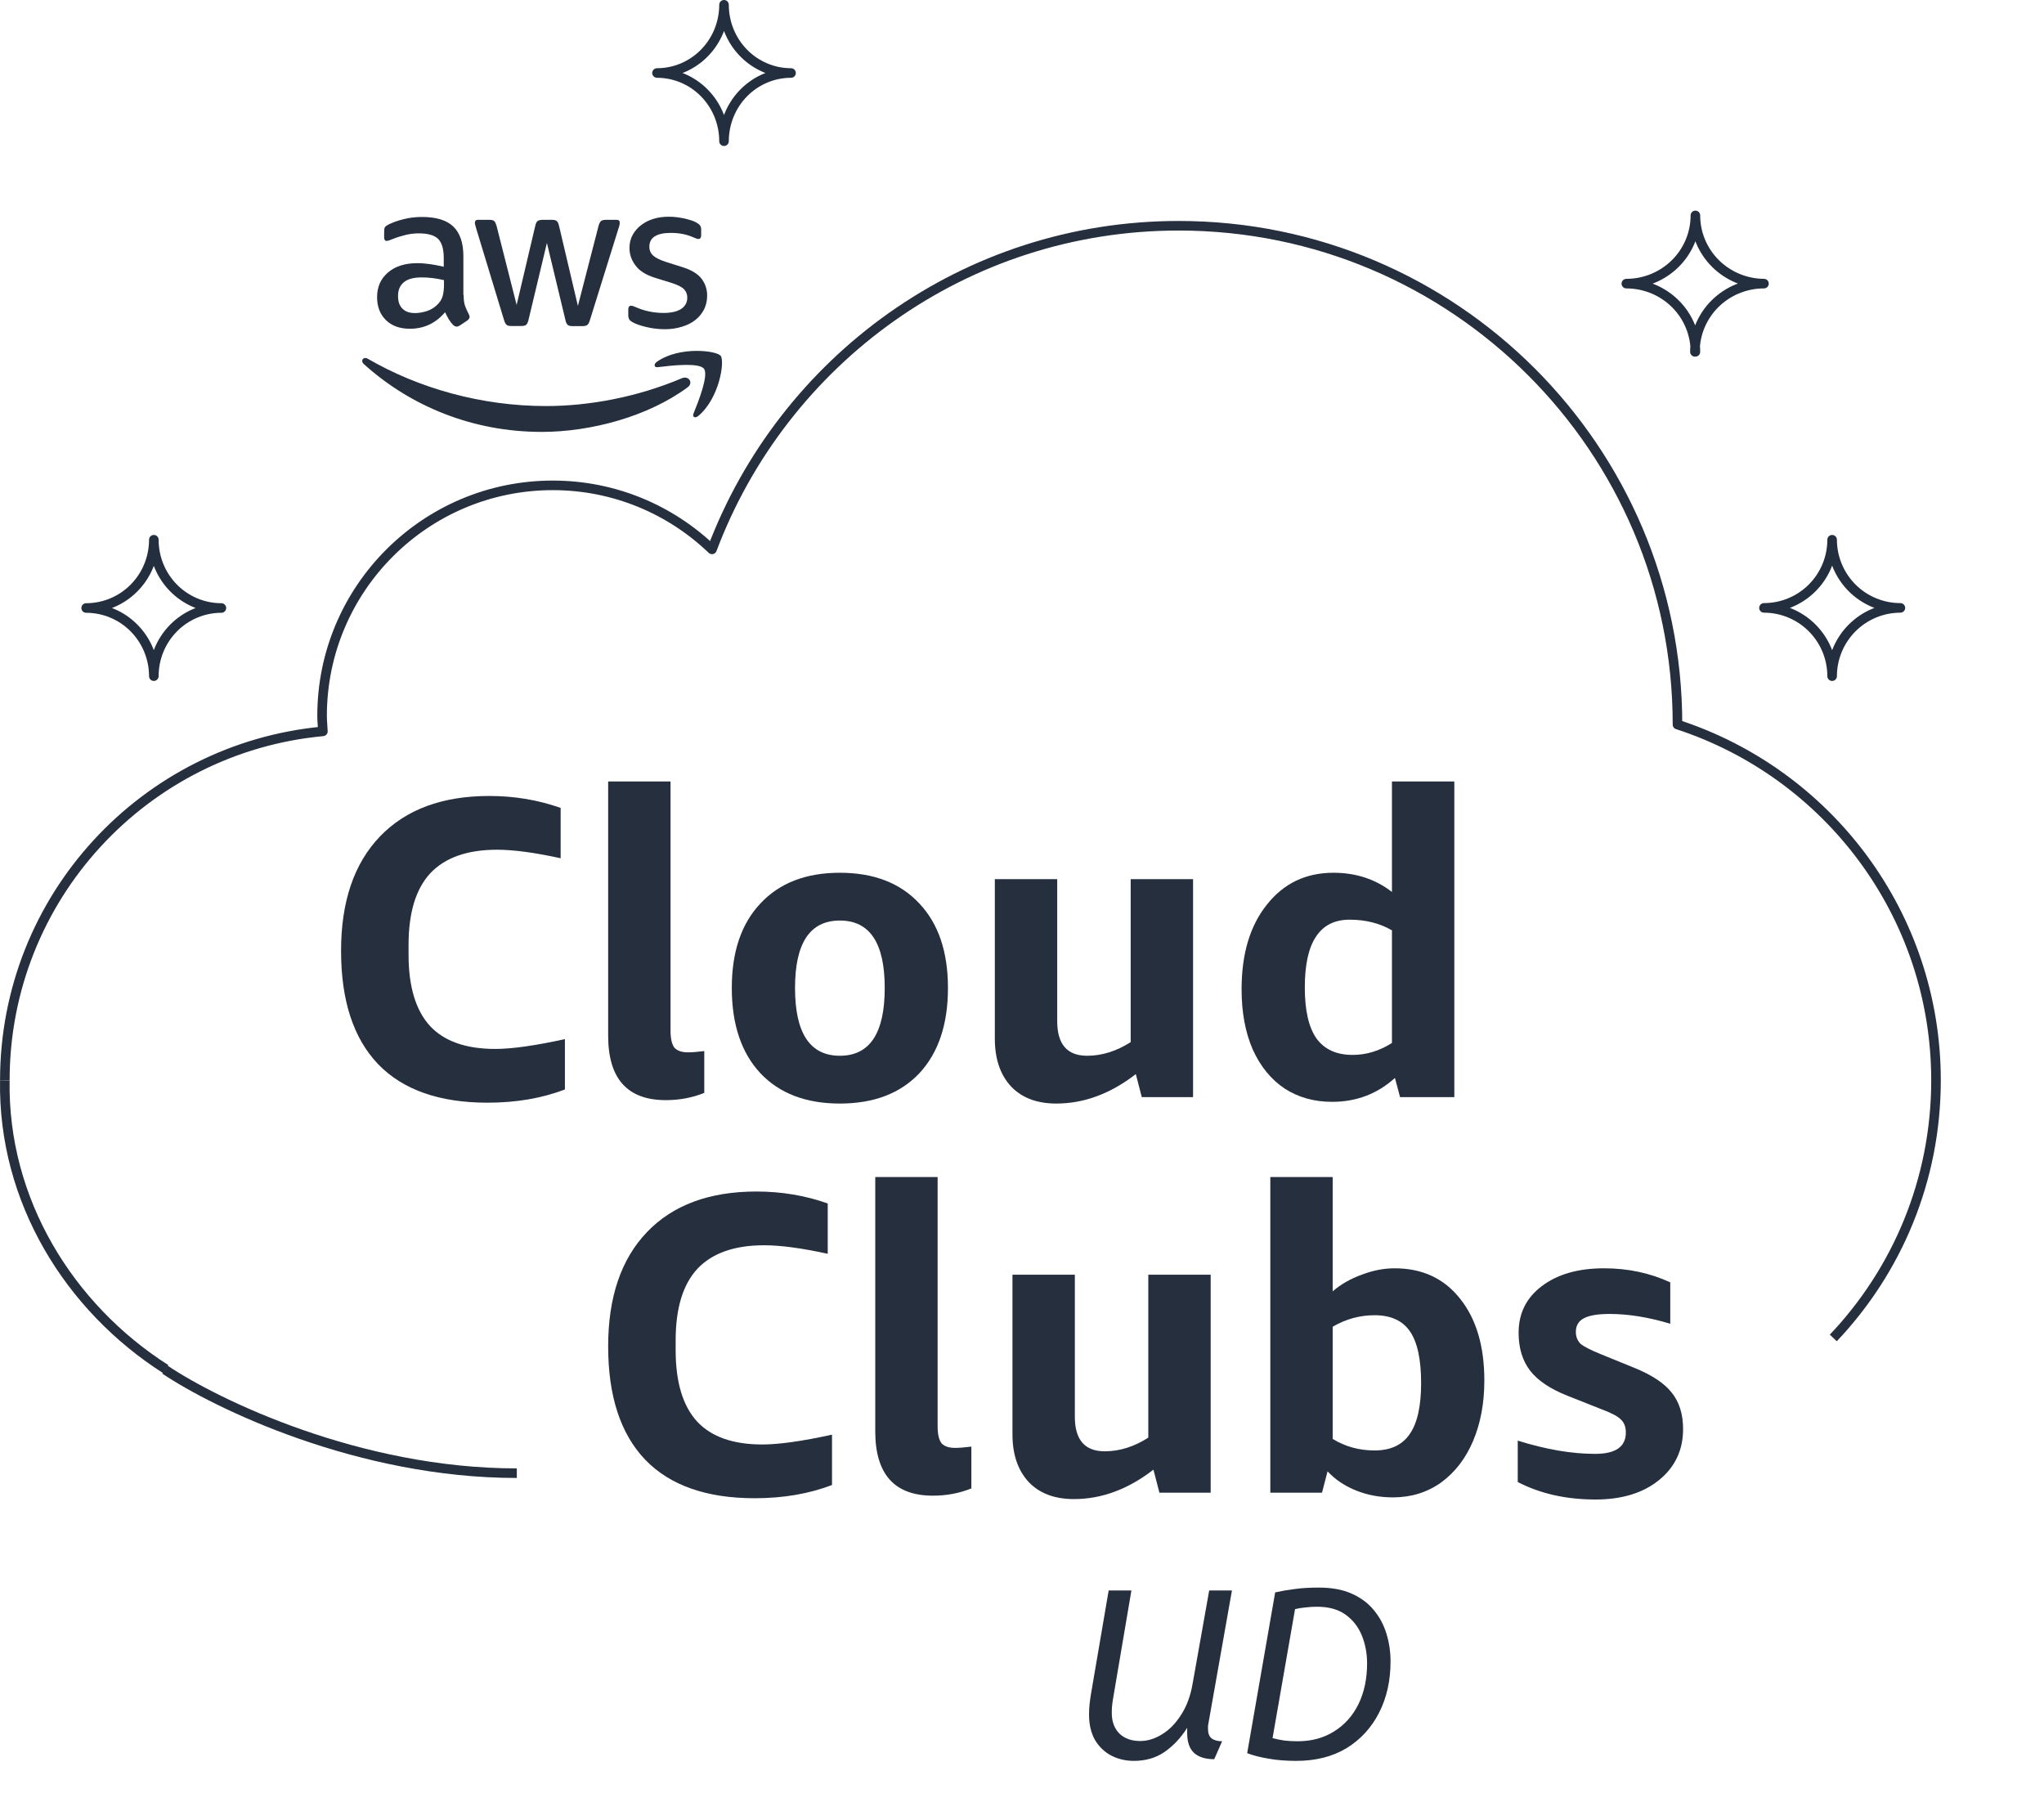 <svg width="1708" height="1521" viewBox="0 0 1708 1521" fill="none" xmlns="http://www.w3.org/2000/svg">
<path d="M1530.95 565C1530.95 549.887 1524.95 535.391 1514.28 524.695C1503.6 513.999 1489.11 507.977 1474 507.95C1489.1 507.95 1503.59 501.95 1514.27 491.27C1524.95 480.59 1530.95 466.104 1530.95 451C1530.98 466.113 1537 480.599 1547.69 491.276C1558.39 501.953 1572.89 507.95 1588 507.95C1572.88 507.977 1558.38 513.996 1547.69 524.689C1537 535.382 1530.98 549.878 1530.95 565Z" stroke="#232F3E" stroke-width="8" stroke-linejoin="round"/>
<path d="M1416.7 294C1416.7 278.883 1410.62 264.384 1399.8 253.695C1388.98 243.005 1374.3 237 1359 237C1374.3 237 1388.98 230.995 1399.8 220.305C1410.62 209.616 1416.7 195.117 1416.7 180C1416.7 195.049 1422.72 209.487 1433.46 220.165C1444.19 230.844 1458.77 236.895 1474 237C1458.7 237 1444.02 243.005 1433.2 253.695C1422.38 264.384 1416.3 278.883 1416.3 294H1416.7Z" stroke="#232F3E" stroke-width="8" stroke-linejoin="round"/>
<path d="M138.517 1144.06C57.735 1092.5 2.305 1002.97 4.04 902.75" stroke="#252F3E" stroke-width="8" stroke-linejoin="round"/>
<path d="M137.861 1144.5C180.861 1173.33 299.861 1231 431.861 1231" stroke="#252F3E" stroke-width="8"/>
<path d="M4.041 902.75C4.041 750.19 120.683 625.006 269.813 611.129C269.62 606.792 269.138 602.552 269.138 598.215C269.138 491.821 355.511 405.569 461.936 405.569C513.606 405.569 560.456 426 594.967 459.055C654.349 301.295 806.273 188.637 984.901 188.637C1215.1 188.637 1401.73 375.212 1401.73 605.25V605.443C1527.14 646.208 1617.76 763.88 1617.76 902.75C1617.76 986.15 1585.13 1061.93 1531.93 1118" stroke="#252F3E" stroke-width="8" stroke-linejoin="round"/>
<path d="M472.05 910.36C452.774 917.73 431.237 921.41 407.439 921.41C367.221 921.41 336.76 910.72 316.056 889.33C295.352 867.71 285 836.1 285 794.51C285 753.4 295.828 721.559 317.484 698.983C339.14 676.407 369.601 665.12 408.867 665.12C429.809 665.12 449.68 668.447 468.48 675.1V717.163C446.824 712.41 429.095 710.034 415.292 710.034C390.543 710.034 371.98 716.569 359.606 729.64C347.469 742.71 341.4 762.67 341.4 789.52V797.72C341.4 824.34 347.35 844.18 359.249 857.25C371.148 870.08 389.353 876.5 413.864 876.5C427.667 876.5 447.062 873.77 472.05 868.3V910.36Z" fill="#252F3E"/>
<path d="M588.505 913.22C578.51 917.26 567.801 919.28 556.378 919.28C524.251 919.28 508.188 901.33 508.188 865.45V653H560.305V861.17C560.305 867.83 561.375 872.58 563.516 875.43C565.896 878.04 569.705 879.35 574.94 879.35C578.272 879.35 582.793 879 588.505 878.28V913.22Z" fill="#252F3E"/>
<path d="M701.816 922.13C673.497 922.13 651.365 913.69 635.421 896.82C619.476 879.71 611.504 855.94 611.504 825.53C611.504 795.35 619.476 771.82 635.421 754.95C651.365 737.84 673.497 729.28 701.816 729.28C730.135 729.28 752.267 737.84 768.212 754.95C784.156 771.82 792.128 795.35 792.128 825.53C792.128 855.94 784.156 879.71 768.212 896.82C752.267 913.69 730.135 922.13 701.816 922.13ZM701.816 882.2C726.804 882.2 739.298 863.31 739.298 825.53C739.298 787.98 726.804 769.21 701.816 769.21C676.829 769.21 664.335 787.98 664.335 825.53C664.335 863.31 676.829 882.2 701.816 882.2Z" fill="#252F3E"/>
<path d="M954.101 916.78L949.101 897.53C927.921 913.93 905.791 922.13 882.711 922.13C866.521 922.13 853.911 917.37 844.871 907.87C835.831 898.13 831.301 884.82 831.301 867.95V734.63H883.421V853.33C883.421 872.58 891.751 882.2 908.411 882.2C920.781 882.2 932.921 878.4 944.821 870.8V734.63H996.941V916.78H954.101Z" fill="#252F3E"/>
<path d="M1169.92 916.78L1165.64 900.74C1150.89 914.05 1133.4 920.7 1113.17 920.7C1098.17 920.7 1084.97 917.02 1073.54 909.65C1062.12 902.05 1053.2 891.11 1046.77 876.86C1040.58 862.6 1037.49 845.84 1037.49 826.6C1037.49 797.13 1044.51 773.6 1058.55 756.02C1072.59 738.19 1091.15 729.28 1114.24 729.28C1133.04 729.28 1149.34 734.63 1163.14 745.32V653H1215.26V916.78H1169.92ZM1130.3 881.49C1141.72 881.49 1152.67 878.16 1163.14 871.51V777.4C1152.91 771.46 1141.13 768.49 1127.8 768.49C1115.19 768.49 1105.79 773.25 1099.6 782.75C1093.42 792.02 1090.32 806.16 1090.32 825.17C1090.32 844.18 1093.53 858.32 1099.96 867.59C1106.62 876.86 1116.74 881.49 1130.3 881.49Z" fill="#252F3E"/>
<path d="M695.237 1240.88C675.961 1248.25 654.423 1251.93 630.626 1251.93C590.408 1251.93 559.947 1241.24 539.243 1219.85C518.539 1198.22 508.188 1166.62 508.188 1125.03C508.188 1083.92 519.016 1052.08 540.672 1029.5C562.328 1006.92 592.789 995.641 632.055 995.641C652.997 995.641 672.867 998.961 691.667 1005.62V1047.68C670.011 1042.93 652.282 1040.55 638.479 1040.55C613.729 1040.55 595.168 1047.09 582.794 1060.16C570.657 1073.23 564.587 1093.19 564.587 1120.04V1128.24C564.587 1154.85 570.537 1174.7 582.436 1187.77C594.334 1200.6 612.541 1207.02 637.052 1207.02C650.855 1207.02 670.25 1204.28 695.237 1198.82V1240.88Z" fill="#252F3E"/>
<path d="M811.692 1243.73C801.697 1247.77 790.988 1249.79 779.565 1249.79C747.438 1249.79 731.375 1231.85 731.375 1195.97V983.52H783.491V1191.69C783.491 1198.34 784.562 1203.1 786.704 1205.95C789.084 1208.56 792.892 1209.87 798.127 1209.87C801.459 1209.87 805.98 1209.51 811.692 1208.8V1243.73Z" fill="#252F3E"/>
<path d="M968.831 1247.3L963.831 1228.05C942.651 1244.44 920.521 1252.64 897.431 1252.64C881.251 1252.64 868.641 1247.89 859.591 1238.39C850.551 1228.64 846.031 1215.33 846.031 1198.46V1065.15H898.151V1183.85C898.151 1203.1 906.481 1212.72 923.131 1212.72C935.511 1212.72 947.651 1208.92 959.541 1201.31V1065.15H1011.66V1247.3H968.831Z" fill="#252F3E"/>
<path d="M1061.5 1247.3V983.52H1113.61V1079.05C1120.51 1073.11 1128.61 1068.47 1137.89 1065.15C1147.17 1061.58 1156.33 1059.8 1165.37 1059.8C1188.46 1059.8 1206.66 1068.24 1219.99 1085.11C1233.55 1101.98 1240.34 1124.79 1240.34 1153.55C1240.34 1172.32 1237.24 1189.07 1231.05 1203.81C1224.87 1218.54 1215.94 1230.19 1204.28 1238.74C1192.62 1247.06 1179.18 1251.22 1163.95 1251.22C1153 1251.22 1142.77 1249.32 1133.25 1245.51C1123.73 1241.71 1115.76 1236.37 1109.33 1229.47L1104.69 1247.3H1061.5ZM1148.6 1099.01C1136.22 1099.01 1124.56 1102.22 1113.61 1108.63V1202.38C1124.08 1208.8 1135.75 1212.01 1148.6 1212.01C1161.92 1212.01 1171.68 1207.49 1177.87 1198.46C1184.29 1189.43 1187.51 1175.17 1187.51 1155.69C1187.51 1135.96 1184.41 1121.59 1178.22 1112.55C1172.04 1103.52 1162.16 1099.01 1148.6 1099.01Z" fill="#252F3E"/>
<path d="M1358.58 1197.04C1358.58 1192.28 1357.15 1188.6 1354.29 1185.99C1351.67 1183.37 1346.2 1180.52 1337.87 1177.43L1310.03 1166.38C1295.51 1160.68 1285.04 1153.67 1278.61 1145.35C1272.19 1137.03 1268.98 1126.46 1268.98 1113.62C1268.98 1097.46 1275.4 1084.51 1288.25 1074.77C1301.34 1064.79 1318.71 1059.8 1340.37 1059.8C1360.36 1059.8 1378.8 1063.72 1395.7 1071.56V1106.14C1377.61 1100.67 1360.72 1097.94 1345.01 1097.94C1335.25 1097.94 1328.11 1099.13 1323.59 1101.5C1319.07 1103.88 1316.81 1107.68 1316.81 1112.91C1316.81 1116.95 1318.12 1120.28 1320.74 1122.89C1323.59 1125.27 1329.42 1128.24 1338.23 1131.8L1365.36 1142.85C1380.11 1148.79 1390.58 1155.69 1396.77 1163.53C1403.2 1171.37 1406.41 1181.59 1406.41 1194.18C1406.41 1211.77 1399.63 1226.03 1386.06 1236.96C1372.73 1247.65 1355.12 1253 1333.23 1253C1308.72 1253 1287.06 1248.13 1268.26 1238.39V1203.81C1291.82 1211.18 1313.36 1214.86 1332.87 1214.86C1350.01 1214.86 1358.58 1208.92 1358.58 1197.04Z" fill="#252F3E"/>
<path d="M605 118C605 102.883 599.1 88.385 588.598 77.695C578.096 67.005 563.852 61 549 61C556.354 61 563.636 59.526 570.43 56.661C577.225 53.797 583.398 49.598 588.598 44.305C593.798 39.012 597.923 32.729 600.737 25.813C603.552 18.897 605 11.485 605 4C605 11.485 606.449 18.897 609.263 25.813C612.077 32.729 616.202 39.012 621.402 44.305C626.602 49.598 632.775 53.797 639.57 56.661C646.364 59.526 653.646 61 661 61C646.148 61 631.904 67.005 621.402 77.695C610.9 88.385 605 102.883 605 118Z" stroke="#232F3E" stroke-width="8" stroke-linejoin="round"/>
<path d="M128.549 564.901C128.497 549.805 122.516 535.345 111.917 524.689C101.318 514.033 86.964 508.05 72 508.05C86.998 508.05 101.381 502.039 111.986 491.34C122.591 480.641 128.549 466.13 128.549 451C128.536 458.487 129.987 465.903 132.818 472.824C135.649 479.745 139.805 486.035 145.048 491.334C150.292 496.633 156.519 500.837 163.374 503.705C170.23 506.573 177.578 508.05 185 508.05C170.028 508.05 155.67 514.05 145.083 524.73C134.497 535.41 128.549 549.896 128.549 565V564.901Z" stroke="#232F3E" stroke-width="8" stroke-linejoin="round"/>
<path d="M387.402 246.4C387.402 250.1 387.802 253.1 388.502 255.3C389.302 257.5 390.302 259.9 391.702 262.5C392.202 263.3 392.402 264.1 392.402 264.8C392.402 265.8 391.802 266.8 390.502 267.8L384.202 272C383.302 272.6 382.402 272.9 381.602 272.9C380.602 272.9 379.602 272.4 378.602 271.5C377.202 270 376.002 268.4 375.002 266.8C374.002 265.1 373.002 263.2 371.902 260.9C364.102 270.1 354.302 274.7 342.502 274.7C334.102 274.7 327.402 272.3 322.502 267.5C317.602 262.7 315.102 256.3 315.102 248.3C315.102 239.8 318.102 232.9 324.202 227.7C330.302 222.5 338.402 219.9 348.702 219.9C352.102 219.9 355.602 220.2 359.302 220.7C363.002 221.2 366.802 222 370.802 222.9V215.6C370.802 208 369.202 202.7 366.102 199.6C362.902 196.5 357.502 195 349.802 195C346.302 195 342.702 195.4 339.002 196.3C335.302 197.2 331.702 198.3 328.202 199.7C326.602 200.4 325.402 200.8 324.702 201C324.002 201.2 323.502 201.3 323.102 201.3C321.702 201.3 321.002 200.3 321.002 198.2V193.3C321.002 191.7 321.202 190.5 321.702 189.8C322.202 189.1 323.102 188.4 324.502 187.7C328.002 185.9 332.202 184.4 337.102 183.2C342.002 181.9 347.202 181.3 352.702 181.3C364.602 181.3 373.302 184 378.902 189.4C384.402 194.8 387.202 203 387.202 214V246.4H387.402ZM346.802 261.6C350.102 261.6 353.502 261 357.102 259.8C360.702 258.6 363.902 256.4 366.602 253.4C368.202 251.5 369.402 249.4 370.002 247C370.602 244.6 371.002 241.7 371.002 238.3V234.1C368.102 233.4 365.002 232.8 361.802 232.4C358.602 232 355.502 231.8 352.402 231.8C345.702 231.8 340.802 233.1 337.502 235.8C334.202 238.5 332.602 242.3 332.602 247.3C332.602 252 333.802 255.5 336.302 257.9C338.702 260.4 342.202 261.6 346.802 261.6ZM427.102 272.4C425.302 272.4 424.102 272.1 423.302 271.4C422.502 270.8 421.802 269.4 421.202 267.5L397.702 190.2C397.102 188.2 396.802 186.9 396.802 186.2C396.802 184.6 397.602 183.7 399.202 183.7H409.002C410.902 183.7 412.202 184 412.902 184.7C413.702 185.3 414.302 186.7 414.902 188.6L431.702 254.8L447.302 188.6C447.802 186.6 448.402 185.3 449.202 184.7C450.002 184.1 451.402 183.7 453.202 183.7H461.202C463.102 183.7 464.402 184 465.202 184.7C466.002 185.3 466.702 186.7 467.102 188.6L482.902 255.6L500.202 188.6C500.802 186.6 501.502 185.3 502.202 184.7C503.002 184.1 504.302 183.7 506.102 183.7H515.402C517.002 183.7 517.902 184.5 517.902 186.2C517.902 186.7 517.802 187.2 517.702 187.8C517.602 188.4 517.402 189.2 517.002 190.3L492.902 267.6C492.302 269.6 491.602 270.9 490.802 271.5C490.002 272.1 488.702 272.5 487.002 272.5H478.402C476.502 272.5 475.202 272.2 474.402 271.5C473.602 270.8 472.902 269.5 472.502 267.5L457.002 203L441.602 267.4C441.102 269.4 440.502 270.7 439.702 271.4C438.902 272.1 437.502 272.4 435.702 272.4H427.102ZM555.602 275.1C550.402 275.1 545.202 274.5 540.202 273.3C535.202 272.1 531.302 270.8 528.702 269.3C527.102 268.4 526.002 267.4 525.602 266.5C525.202 265.6 525.002 264.6 525.002 263.7V258.6C525.002 256.5 525.802 255.5 527.302 255.5C527.902 255.5 528.502 255.6 529.102 255.8C529.702 256 530.602 256.4 531.602 256.8C535.002 258.3 538.702 259.5 542.602 260.3C546.602 261.1 550.502 261.5 554.502 261.5C560.802 261.5 565.702 260.4 569.102 258.2C572.502 256 574.302 252.8 574.302 248.7C574.302 245.9 573.402 243.6 571.602 241.7C569.802 239.8 566.402 238.1 561.502 236.5L547.002 232C539.702 229.7 534.302 226.3 531.002 221.8C527.702 217.4 526.002 212.5 526.002 207.3C526.002 203.1 526.902 199.4 528.702 196.2C530.502 193 532.902 190.2 535.902 188C538.902 185.7 542.302 184 546.302 182.8C550.302 181.6 554.502 181.1 558.902 181.1C561.102 181.1 563.402 181.2 565.602 181.5C567.902 181.8 570.002 182.2 572.102 182.6C574.102 183.1 576.002 183.6 577.802 184.2C579.602 184.8 581.002 185.4 582.002 186C583.402 186.8 584.402 187.6 585.002 188.5C585.602 189.3 585.902 190.4 585.902 191.8V196.5C585.902 198.6 585.102 199.7 583.602 199.7C582.802 199.7 581.502 199.3 579.802 198.5C574.102 195.9 567.702 194.6 560.602 194.6C554.902 194.6 550.402 195.5 547.302 197.4C544.202 199.3 542.602 202.2 542.602 206.3C542.602 209.1 543.602 211.5 545.602 213.4C547.602 215.3 551.302 217.2 556.602 218.9L570.802 223.4C578.002 225.7 583.202 228.9 586.302 233C589.402 237.1 590.902 241.8 590.902 247C590.902 251.3 590.002 255.2 588.302 258.6C586.502 262 584.102 265 581.002 267.4C577.902 269.9 574.202 271.7 569.902 273C565.402 274.4 560.702 275.1 555.602 275.1Z" fill="#252F3E"/>
<path d="M574.5 323.7C541.6 348 493.8 360.9 452.7 360.9C395.1 360.9 343.2 339.6 304 304.2C300.9 301.4 303.7 297.6 307.4 299.8C349.8 324.4 402.1 339.3 456.2 339.3C492.7 339.3 532.8 331.7 569.7 316.1C575.2 313.6 579.9 319.7 574.5 323.7Z" fill="#252F3E"/>
<path d="M588.202 308.1C584.002 302.7 560.402 305.5 549.702 306.8C546.502 307.2 546.002 304.4 548.902 302.3C567.702 289.1 598.602 292.9 602.202 297.3C605.802 301.8 601.202 332.7 583.602 347.5C580.902 349.8 578.302 348.6 579.502 345.6C583.502 335.7 592.402 313.4 588.202 308.1Z" fill="#252F3E"/>
<path d="M1014.63 1470C1007.29 1470 1001.69 1468.27 997.825 1464.8C993.958 1461.2 992.025 1455.67 992.025 1448.2V1443.8C986.692 1452.2 980.358 1458.93 973.025 1464C965.825 1468.93 957.292 1471.4 947.425 1471.4C940.625 1471.4 934.358 1469.93 928.625 1467C923.025 1464.07 918.492 1459.73 915.025 1454C911.692 1448.13 910.025 1441.07 910.025 1432.8C910.025 1429.73 910.158 1426.93 910.425 1424.4C910.692 1421.73 911.092 1418.8 911.625 1415.6L926.425 1329H945.425L930.025 1419.8C929.625 1422.2 929.358 1424.27 929.225 1426C929.092 1427.6 929.025 1429.4 929.025 1431.4C929.025 1438.6 931.158 1444.33 935.425 1448.6C939.692 1452.73 945.492 1454.8 952.825 1454.8C958.958 1454.8 965.025 1452.93 971.025 1449.2C977.158 1445.47 982.492 1440 987.025 1432.8C991.692 1425.6 994.892 1416.87 996.625 1406.6L1010.43 1329H1029.43L1009.83 1439.8C1009.69 1440.47 1009.56 1441.27 1009.43 1442.2C1009.43 1443 1009.43 1443.87 1009.43 1444.8C1009.43 1448.4 1010.43 1451 1012.43 1452.6C1014.56 1454.2 1017.49 1455 1021.23 1455L1014.63 1470ZM1065.56 1330.6C1071.02 1329.4 1076.49 1328.47 1081.96 1327.8C1087.42 1327 1094.16 1326.6 1102.16 1326.6C1112.82 1326.6 1121.89 1328.27 1129.36 1331.6C1136.96 1334.93 1143.16 1339.53 1147.96 1345.4C1152.76 1351.13 1156.29 1357.73 1158.56 1365.2C1160.82 1372.53 1161.96 1380.27 1161.96 1388.4C1161.96 1404.4 1158.76 1418.67 1152.36 1431.2C1145.96 1443.73 1136.89 1453.6 1125.16 1460.8C1113.42 1467.87 1099.42 1471.4 1083.16 1471.4C1074.62 1471.4 1067.02 1470.8 1060.36 1469.6C1053.69 1468.53 1047.62 1467 1042.16 1465L1065.56 1330.6ZM1100.56 1342.6C1097.09 1342.6 1093.82 1342.8 1090.76 1343.2C1087.69 1343.47 1084.82 1343.93 1082.16 1344.6L1063.36 1452.4C1066.42 1453.2 1069.69 1453.87 1073.16 1454.4C1076.62 1454.8 1080.36 1455 1084.36 1455C1095.96 1455 1106.09 1452.27 1114.76 1446.8C1123.56 1441.33 1130.36 1433.73 1135.16 1424C1139.96 1414.13 1142.36 1402.8 1142.36 1390C1142.36 1381.6 1140.89 1373.8 1137.96 1366.6C1135.02 1359.4 1130.49 1353.6 1124.36 1349.2C1118.22 1344.8 1110.29 1342.6 1100.56 1342.6Z" fill="#252F3E"/>
</svg>
